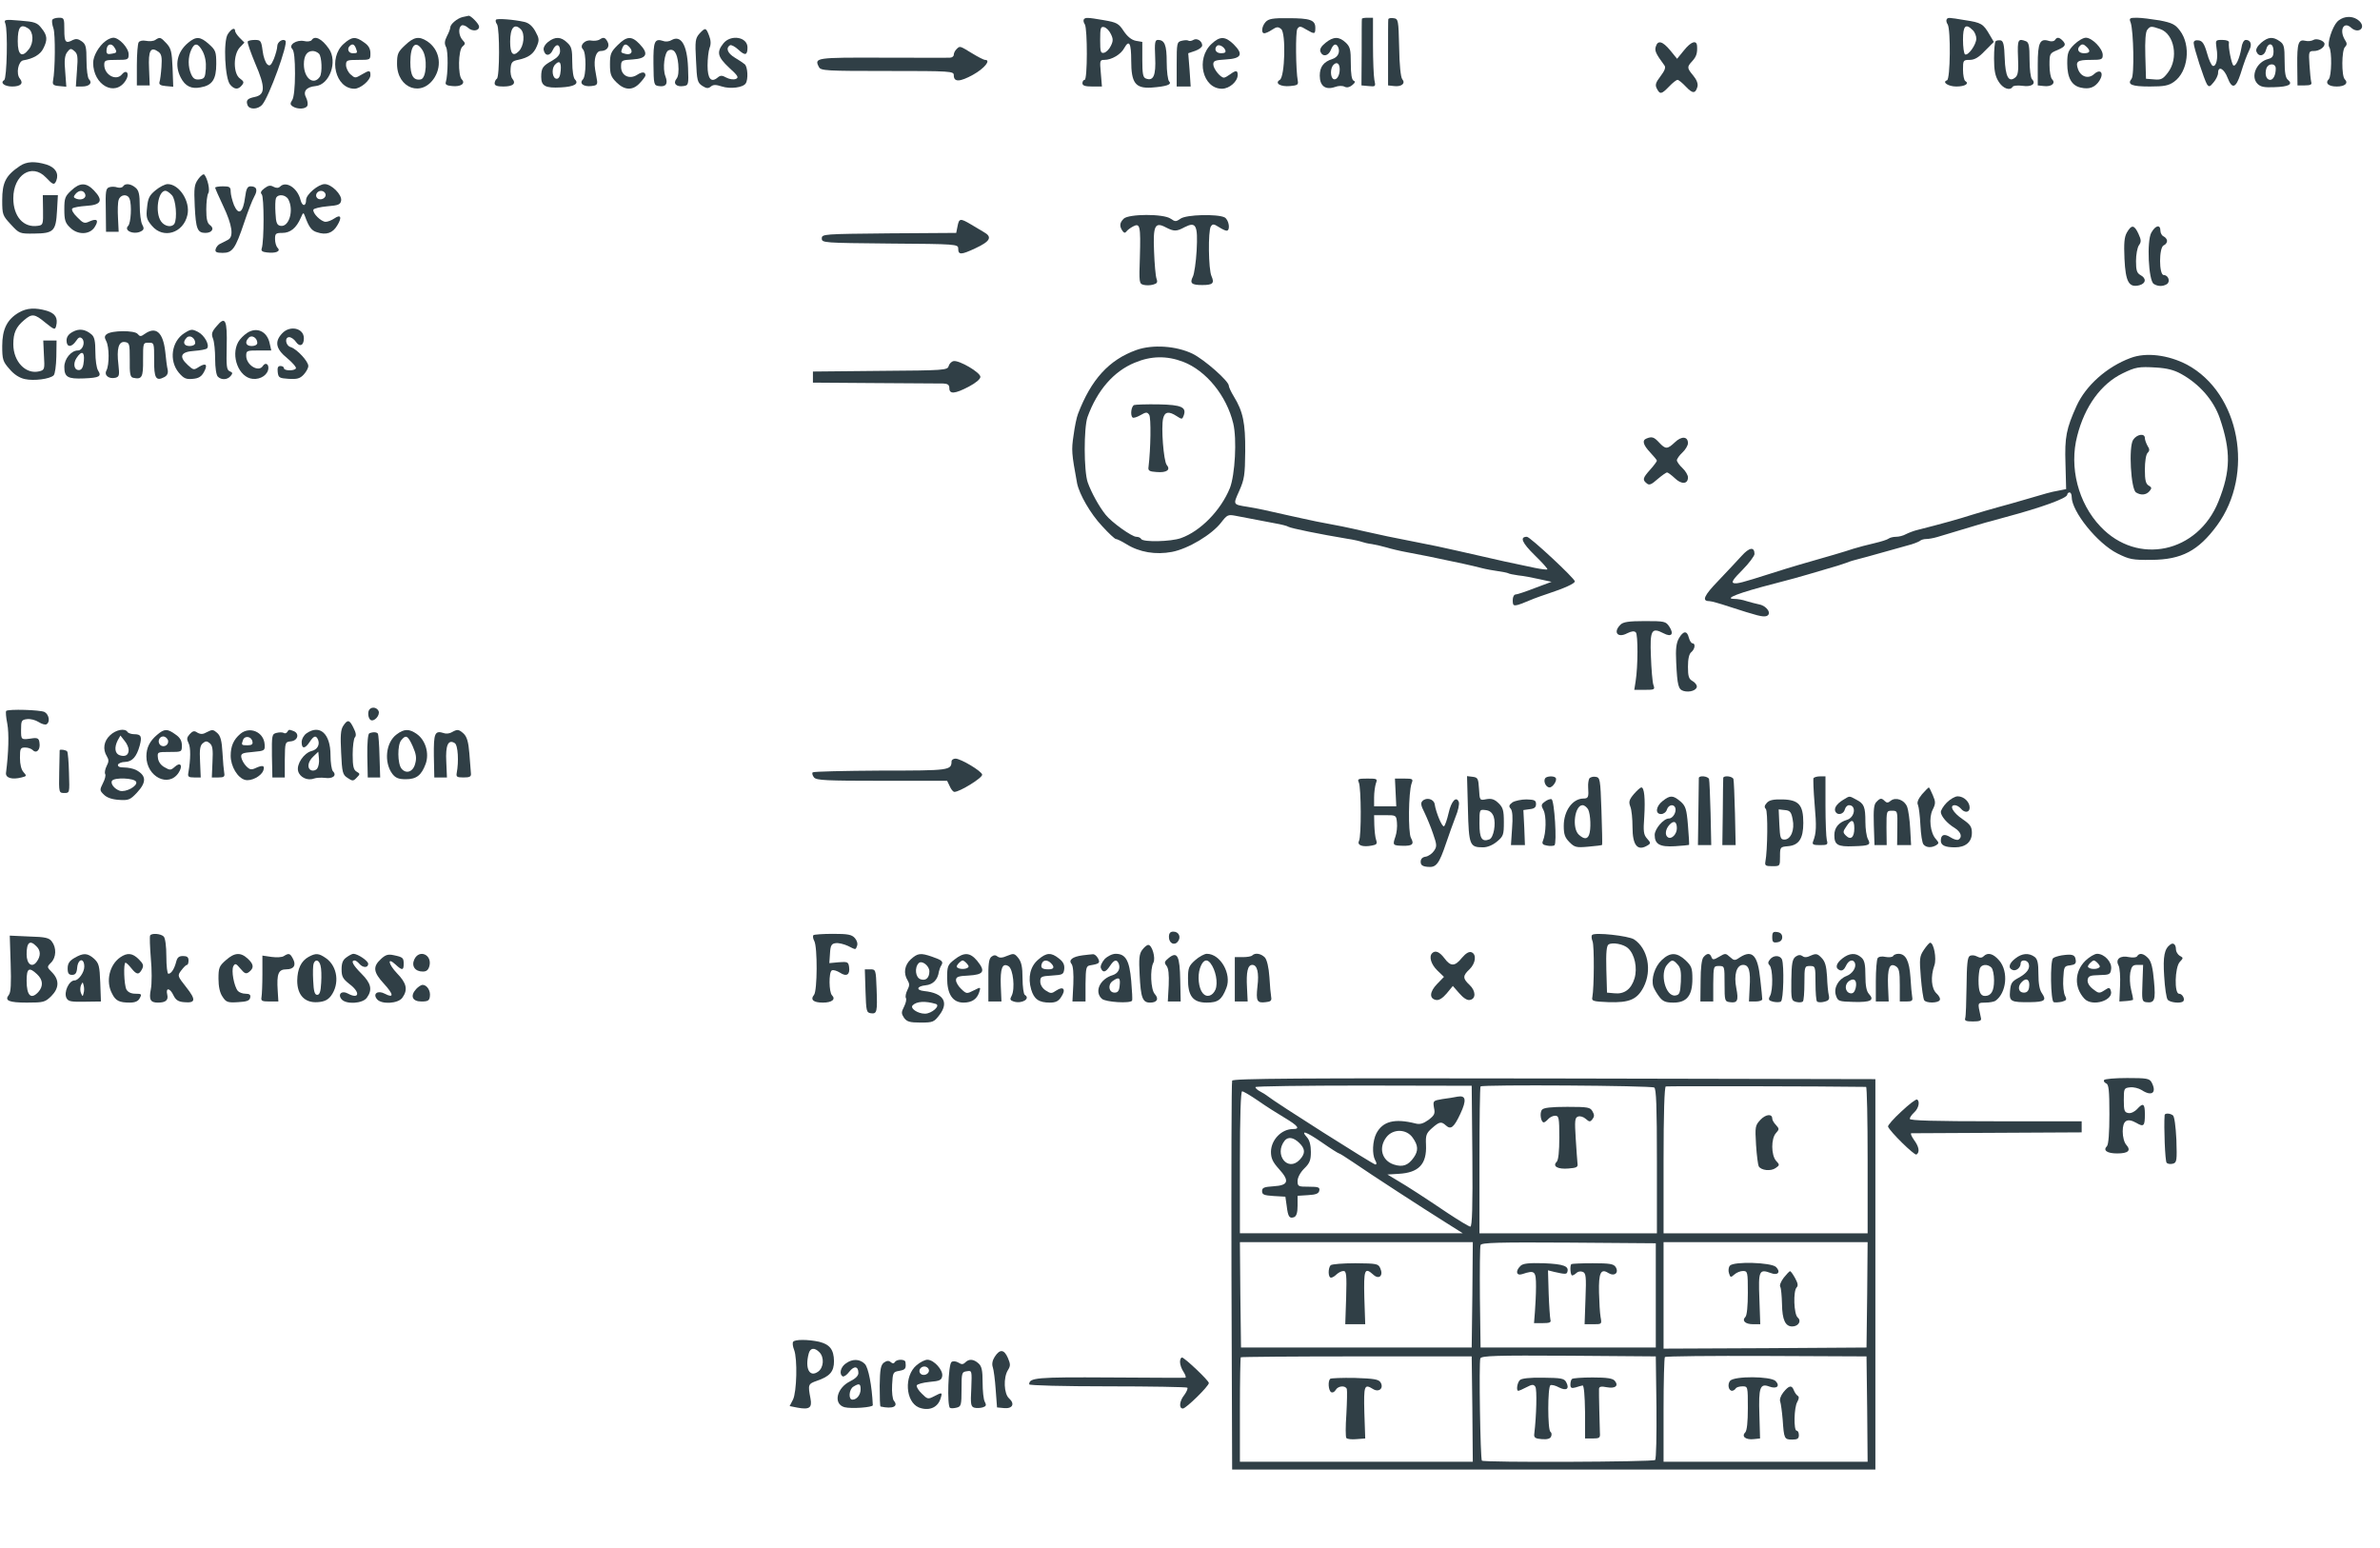 <svg fill="#303f46" style="background-color:#fff;" width="1073" height="698" viewBox="0 0 1073 698" xmlns="http://www.w3.org/2000/svg"><g transform="translate(0 698) scale(.1 -.1)"><path d="m2085 6903c-24-6-55-32-55-47 0-6-7-24-15-39-11-22-12-34-4-49 10-18 9-124-1-158-4-11 4-16 29-18 39-4 61 12 43 30s-16 133 3 148c14 12 14 15 0 30-17 19-20 56-4 65 5 4 19-1 29-10 19-18 50-15 50 5 0 12-37 50-47 49-5-1-17-4-28-6z"/><path d="m10574 6902c-12-2-29-11-37-20-23-25-46-98-36-114 13-19 11-132-2-145-18-18-1-33 36-33s54 15 36 33c-15 15-14 130 1 145 10 10 10 17 0 32-27 44-6 86 28 55 32-29 68-1 38 29-17 16-39 23-64 18z"/><path d="m236 6891c-3-5-1-22 5-39 9-27 8-186-2-237-3-16 2-21 28-23l32-3-5 68c-5 51-2 73 9 88 13 17 17 18 32 5 15-12 17-26 12-87l-5-73h28c33 0 48 16 31 33-6 6-11 44-11 83 0 63-3 75-22 88-15 11-26 12-39 6-33-18-39-11-39 45 0 52-1 55-24 55-14 0-27-4-30-9z"/><path d="m2236 6891c-3-4-1-13 5-21 12-20 12-237-1-245-5-3-10-13-10-21 0-10 12-14 39-14 44 0 59 13 41 35-6 7-10 28-8 46 2 28 8 34 33 39 48 10 71 27 85 61 12 28 11 36-6 67-13 24-29 38-49 43-48 11-125 17-129 10zm112-43c20-20 14-76-9-99-26-26-39-12-39 43 0 63 19 85 48 56z"/><path d="m4886 6892c-2-4-1-14 5-22 12-21 12-250-1-250-5 0-10-7-10-15 0-11 12-15 44-15h44l-5 60c-5 57-5 60 16 60 33 0 75 25 90 54 22 39 31 21 31-58 0-100 19-125 90-121 69 5 95 14 81 28-6 6-11 45-11 87 0 77-9 100-40 100-13 0-15-13-12-78 4-83-8-109-42-96-13 5-16 21-16 85v80l-29 5c-20 4-38 19-55 44-22 34-31 39-89 49-76 13-84 13-91 3zm122-65c11-22 11-32 0-54-7-15-21-29-31-31-15-3-17 5-17 58s2 61 17 58c10-2 24-16 31-31z"/><path d="m5706 6881c-18-20-21-51-6-51 6 0 22 7 35 16 21 14 28 14 41 3 22-18 17-215-6-229-25-15 3-32 46-28 33 3 38 6 35 23-9 47-11 221-2 235 9 13 14 13 40-3 38-22 41-22 41 8 0 35-24 43-122 43-70 1-89-3-102-17z"/><path d="m6140 6895c-1-3-1-71-1-152l-1-148 32-3c32-3 33-3 26 29-3 17-6 87-6 155v124h-25c-14 0-25-2-25-5z"/><path d="m6259 6893c-1-4-1-73-1-153v-145l27-3c34-4 53 12 37 31-7 8-13 66-14 143-3 125-4 129-25 132-13 2-23 0-24-5z"/><path d="m8776 6892c-2-4-1-14 5-22 14-23 12-247-3-252-24-8 5-28 42-28 39 0 60 13 40 25-5 3-10 26-10 51 0 42 1 44 30 44 22 0 41 11 69 41l40 40-20 34c-28 48-37 53-109 64-78 13-78 13-84 3zm118-48c9-8 16-26 16-38 0-27-37-79-51-71-5 4-9 33-9 66 0 63 12 75 44 43z"/><path d="m9606 6878c13-39 17-238 4-253-21-26 0-35 82-35 65 0 85 4 109 21 64 45 78 164 27 231-21 28-35 35-91 46-37 6-83 12-103 12-33 0-36-2-28-22zm133-29c64-22 84-132 35-196-22-29-31-34-62-31l-37 3-3 104c-2 67 1 108 9 117 14 17 17 17 58 3z"/><path d="m24 6874c12-31 7-247-5-255-20-12 1-29 36-29 38 0 52 14 35 35-19 22-8 79 15 83 44 7 77 26 90 53 20 39 19 59-8 92-19 25-31 29-96 34-70 6-74 5-67-13zm103-22c24-15 26-65 3-94-31-40-50-27-50 36 0 65 13 80 47 58z"/><path d="m1027 6826c-21-31-13-202 11-228 19-22 36-23 52-3 11 13 10 18-8 31-31 21-31 108-1 140l21 22-21 21c-12 12-21 26-21 31 0 18-17 11-33-14z"/><path d="m3153 6828c-18-21-20-33-15-121 4-90 6-99 28-114 19-12 27-13 39-3 11 9 22 9 50 0 37-12 95-5 107 14 12 18 9 74-4 86-7 6-28 20-45 30-33 20-42 43-22 56 6 3 23-6 38-20 30-28 41-26 41 10 0 48-76 60-109 18-31-39-26-60 26-109 41-37 45-45 30-51-10-4-29-1-42 6-20 11-27 11-40 0-29-24-45-5-45 54 0 30 4 66 9 80 7 16 6 35-2 55-14 37-17 38-44 9z"/><path d="m476 6795c-31-23-56-68-56-98 0-100 98-155 146-81 20 29 6 55-16 29-26-32-80-3-80 43 0 20 5 22 55 22 52 0 55 1 55 25 0 29-43 75-69 75-9 0-25-7-35-15zm43-34c9-16 7-20-14-23-19-4-25-1-25 12 0 33 24 40 39 11z"/><path d="m700 6800c-8-6-27-7-42-4s-29 0-33-7c-4-6-8-52-8-103v-91h29 29l-3 76c-4 82 7 101 43 75 13-10 16-24 13-67-2-30-6-61-9-69-3-11 5-16 29-18l33-3-3 85c-3 73-7 88-27 110-27 29-30 30-51 16z"/><path d="m848 6787c-50-42-62-101-33-157 20-39 48-52 89-44 53 9 71 36 71 106 0 55-3 62-33 89-39 35-58 36-94 6zm66-39c11-22 16-49 14-78-3-40-6-45-29-48-19-2-28 3-37 23-15 33-15 77 0 110 15 34 31 32 52-7z"/><path d="m1405 6799c-4-5-19-8-34-4-35 7-72-18-53-36 8-9 12-46 12-111 0-61-5-106-12-118-11-17-10-22 2-30 22-14 60-12 66 4 3 8 0 24-6 36-15 28 1 48 43 52 63 6 100 110 60 168-31 45-64 62-78 39zm33-61c13-13 16-86 4-104-28-41-72-7-72 56 0 39 14 60 40 60 9 0 21-5 28-12z"/><path d="m1549 6782c-70-63-37-202 49-202 27 0 72 38 72 61s-4 24-41 2c-27-16-29-16-49 2-11 10-20 29-20 42 0 21 4 23 55 23 54 0 55 0 55 29 0 21-8 36-29 50-38 28-55 26-92-7zm55-18c9-23 8-24-14-24-19 0-27 20-13 33 11 11 20 8 27-9z"/><path d="m1826 6776c-32-30-36-39-36-84 0-112 114-152 170-60 34 57 20 126-34 162-37 24-60 20-100-18zm78-21c24-36 19-128-7-133-33-6-47 17-47 77 0 78 24 102 54 56z"/><path d="m2471 6791c-13-10-22-25-20-36 6-29 28-29 41-1 14 31 33 29 33-4 0-16-11-29-35-43-43-24-50-33-50-74s19-51 89-47c59 3 83 16 63 36-7 7-12 40-12 78 0 57-3 70-23 88-28 27-54 28-86 3zm57-128c-2-26-8-38-18-38-19 0-25 41-10 61 21 24 31 16 28-23z"/><path d="m2702 6801c-7-4-23-6-36-4-28 6-55-22-38-39 16-16 15-121 0-136-18-18 3-34 38-30 23 2 28 7 26 23-2 11-6 35-9 52-7 46 4 83 25 83 28 0 43 20 31 42-11 20-18 22-37 9z"/><path d="m2784 6776c-30-30-34-40-34-86 0-44 4-56 29-81 37-37 74-38 106-3 14 15 25 30 25 34 0 16-14 18-37 3-35-23-73-4-73 36 0 29 2 30 52 33 64 4 74 25 32 69-36 38-58 37-100-5zm56-11c16-19 5-34-20-28-22 6-22 6-14 27 8 20 18 20 34 1z"/><path d="m3027 6799c-9-6-26-8-36-4-40 13-46 0-45-103 1-93 2-97 24-100 32-5 43 10 30 44-14 35-4 110 14 117 24 10 39-11 44-62 3-33 0-56-8-66-17-21-1-38 31-33 23 3 24 6 21 83-4 103-32 149-75 124z"/><path d="m5380 6800c-8-5-18-6-23-3-4 3-18 2-30-1-21-5-22-11-22-106v-100h32 31l-5 75-6 75 32 11c17 6 31 17 31 24 0 20-24 35-40 25z"/><path d="m5462 6782c-72-67-40-202 47-202 34 0 71 33 71 62 0 22-8 22-34 3-11-8-23-15-28-15-16 0-48 40-48 60 0 16 8 19 57 22 70 4 80 23 35 68-38 37-62 38-100 2zm62-28c4-10-2-14-19-14-23 0-33 18-19 33 9 9 32-3 38-19z"/><path d="m5976 6787c-20-16-27-29-23-40 10-25 36-20 47 8s25 32 34 10c8-22-3-43-27-51-39-12-57-35-57-75 0-47 26-66 69-51 16 6 34 6 43 1 10-5 22-3 34 7 14 11 15 17 7 20-9 4-13 30-13 78 0 63-3 75-23 94-30 28-55 28-91-1zm64-120c0-29-15-51-29-43-14 9-14 49 1 64s28 6 28-21z"/><path d="m9265 6800c-4-6-15-8-26-5-42 14-52-6-52-106v-94l28-3c34-4 54 13 37 30-7 7-12 36-12 65 0 51 1 53 35 67 37 16 42 25 23 44-15 15-25 15-33 2z"/><path d="m9351 6779c-27-27-31-38-31-85 0-65 20-100 61-109 39-9 64 1 84 31 22 35 5 56-24 30-25-23-59-13-72 21-13 36-4 43 57 43 49 0 54 2 54 22 0 29-48 78-76 78-12 0-36-14-53-31zm57-11c19-19 14-28-13-28-24 0-34 18-18 33 9 10 17 9 31-5z"/><path d="m10194 6787c-18-16-25-30-21-40 10-25 36-20 43 8 9 36 34 32 34-5 0-23-5-31-24-36-53-13-81-79-48-112 14-14 31-17 76-15 65 2 85 13 61 33-11 9-15 32-15 86 0 64-3 75-22 88-31 22-52 20-84-7zm66-116c0-29-11-51-25-51-17 0-25 23-18 49 7 27 43 28 43 2z"/><path d="m10430 6800c-8-5-25-7-36-4-32 8-38-10-37-111l1-90h33c26 0 33 4 29 15-2 8-6 43-8 78-4 60-3 62 20 62s48 16 48 32c0 14-36 27-50 18z"/><path d="m1117 6793c-3-5 13-49 34-100 46-106 45-140-2-150-34-7-41-15-33-37 8-21 47-20 66 2 30 33 118 275 105 288-11 12-37-5-37-24 0-11-7-36-15-57-13-30-19-35-30-25-8 7-18 34-21 61-6 46-9 49-35 49-15 0-30-3-32-7z"/><path d="m8997 6794c-4-4-7-39-7-78 0-53 5-79 20-103 19-32 52-44 64-24 3 5 23 7 45 4 41-6 62 10 42 30-6 6-11 45-11 88 0 61-3 78-16 83-36 14-39 8-36-72 3-62 0-81-12-91-30-25-45 3-48 87-2 60-6 77-18 80-9 1-19 0-23-4z"/><path d="m9890 6786c0-20 48-167 60-186 9-13 13-12 30 9 11 13 20 32 20 42 0 34 27 20 43-22 20-52 37-47 58 17 18 58 27 81 41 111 12 24 4 43-17 43-9 0-17-15-20-37-8-46-25-84-36-78-8 6-24 83-20 103 1 7-10 12-30 12-31 0-31-1-26-37 8-45-1-85-17-80-6 2-18 28-26 58-12 42-21 55-38 57-14 2-22-2-22-12z"/><path d="m7465 6770c-6-19 0-32 39-85 7-9 1-24-18-49-22-29-25-39-16-56 14-27 21-25 55 10 16 17 33 30 38 30s22-14 38-31c30-32 43-32 52 1 3 13-4 31-19 49-29 35-29 39-5 65 19 21 24 36 22 69-2 28-27 20-59-20l-31-38-31 38c-35 42-56 47-65 17z"/><path d="m4312 6758c-7-7-12-18-12-25s-8-13-17-13c-10-1-147 0-305 0-300 1-308 0-286-42 8-17 33-18 308-18 288 0 300-1 300-19 0-32 27-31 87 2 52 29 82 67 54 67-6 0-33 14-59 30-56 34-54 34-70 18z"/><path d="m90 6232c-64-43-80-74-80-155 0-65 2-69 39-109 38-41 39-42 106-41 87 1 97 11 102 102l4 71h-34-34l1-67c1-64 0-68-23-71-65-10-111 42-111 124 0 106 84 160 147 94 32-34 38-36 47-14 12 32-4 59-44 72-53 16-90 14-120-6z"/><path d="m894 6173c-18-25-20-39-16-123 5-102 12-120 48-120 30 0 42 20 21 35-13 9-17 28-17 71 0 32 4 65 9 73 9 13-3 66-18 84-4 4-16-5-27-20z"/><path d="m321 6121c-28-26-31-35-31-85 0-47 4-61 25-81 34-35 88-34 111 0 21 32 12 42-22 27-23-11-29-9-56 19-18 17-27 34-22 39s34 10 64 12c66 4 77 24 34 69-35 37-64 37-103 0zm63-16c7-18-16-30-40-21-13 5-14 9-4 21 16 19 36 19 44 0z"/><path d="m555 6140c-4-6-15-8-26-5-10 4-27 4-36 1-16-5-18-18-16-103l1-98h29 28l-3 62c-2 34-1 71 3 82 8 25 40 28 49 5 11-28 6-110-6-122-23-23 30-43 61-23 10 6 11 13 2 29-6 11-11 50-11 85 0 49-4 68-18 80-21 19-48 22-57 7z"/><path d="m701 6122c-28-23-34-36-38-78-5-43-2-54 22-82 51-61 142-33 160 49 14 61-37 139-89 139-12 0-37-13-55-28zm74-22c18-19 25-106 11-129-12-18-44-12-60 11-28 40-14 138 20 138 6 0 19-9 29-20z"/><path d="m1192 6131c-16-12-19-20-12-27 11-11 11-211 0-244-4-11 3-16 23-18 40-5 64 5 49 20-7 7-12 25-12 40 0 25 3 28 33 28 36 0 63 22 83 68 11 25 12 26 19 7 17-47 29-65 54-72 41-14 71-4 91 30 23 37 17 53-13 32-12-8-29-15-39-15-20 0-60 39-55 55 2 5 30 12 63 15 50 4 59 8 62 26 4 27-44 74-74 74-29 0-84-47-84-71 0-30-17-31-25-1-13 54-65 88-92 61-7-7-17-8-30-1-14 8-24 6-41-7zm274-22c9-15-11-33-30-26-9 4-13 13-10 22 7 17 30 20 40 4zm-166-28c26-49 3-127-36-119-15 3-20 13-22 57-2 29-1 60 2 67 8 21 44 17 56-5z"/><path d="m970 6134c0-3 16-40 36-82 41-86 49-139 22-153-10-5-26-13-35-18-10-4-19-16-21-25-3-12 4-16 32-16 44 0 57 18 97 137 16 48 36 100 45 116 17 30 12 47-16 47-14 0-20-10-25-49-9-70-29-84-50-36-8 21-15 48-15 61 0 21-5 24-35 24-19 0-35-3-35-6z"/><path d="m5066 5994c-18-18-20-33-6-54 7-10 12-12 18-4 4 6 17 16 30 23 32 17 35 3 31-139-4-113-3-119 16-124 11-3 31-3 44 1 18 5 21 10 15 27-4 11-9 66-11 122-5 117 4 135 53 109 37-19 48-19 85 1 51 26 60 9 54-105-3-53-11-106-17-118-15-30-6-38 42-38s56 8 42 40c-14 30-16 204-3 224 8 12 13 12 35-2 14-9 30-17 36-17 18 0 11 49-9 60-32 16-173 13-199-6-20-14-24-14-44 0-32 23-190 22-212 0z"/><path d="m4317 5960-6-30-303-2c-295-3-303-3-303-23s8-20 308-23c296-2 307-3 307-22 0-30 12-30 78 1 67 31 77 51 37 73-10 6-36 21-57 34-49 29-54 28-61-8z"/><path d="m9589 5932c-12-21-14-48-11-119 5-104 20-131 67-119 30 8 33 31 5 46-16 9-20 21-20 63 0 29 6 61 13 71 11 15 11 24-2 52-19 41-31 42-52 6z"/><path d="m9699 5931c-21-37-13-216 11-231 19-12 41-12 59-1 17 11 7 41-14 41-22 0-22 125 0 134 8 3 15 12 15 20 0 7-7 16-15 20-8 3-15 15-15 26 0 29-22 25-41-9z"/><path d="m85 5571c-53-31-75-75-75-151 0-61 3-70 33-104 20-24 45-40 69-45 40-9 113 0 130 17 6 6 11 43 12 84l1 73h-30-30l3-66c4-64 3-67-21-73-61-15-117 44-117 122 0 51 12 78 49 109 35 30 47 29 96-12 40-32 43-33 48-15 9 36-3 57-42 69-52 15-90 13-126-8z"/><path d="m977 5510c-22-25-25-35-17-56 6-14 10-56 10-93 0-39 5-72 12-79 16-16 43-15 58 3 10 12 9 16-4 21-14 6-16 21-14 110 3 122-6 141-45 94z"/><path d="m328 5484c-19-10-28-23-28-39 0-31 22-33 43-2 11 17 18 19 27 11 16-16 3-54-19-54-30 0-61-38-61-74 0-46 15-55 88-52 71 3 81 9 64 36-7 11-12 48-12 83 0 48-4 68-17 79-28 24-56 28-85 12zm50-131c-2-25-8-39-19-41-24-4-32 27-14 54 23 35 37 29 33-13z"/><path d="m831 5478c-58-37-70-124-25-178 22-26 33-31 63-28 26 2 39 10 50 30 19 34 10 44-22 24-23-15-25-15-51 9-41 38-31 59 29 63 28 2 54 7 58 11 14 14-11 60-41 75-26 13-31 13-61-6zm49-44c0-8-10-14-25-14-27 0-33 18-13 38 14 14 38-2 38-24z"/><path d="m1114 5479c-15-10-33-28-40-41-35-63 3-160 65-166 37-4 71 20 71 50 0 19-15 24-25 8-19-30-75 4-75 46 0 23 3 24 56 24h57l-7 31c-11 55-58 77-102 48zm46-45c0-8-10-14-25-14-27 0-33 18-13 38 14 14 38-2 38-24z"/><path d="m1272 5477c-35-37-29-70 23-112 25-21 42-41 39-46-7-12-54-11-54 1 0 6-7 10-16 10-11 0-14-8-12-27 3-26 7-28 50-31 37-2 50 1 67 19 12 13 21 30 21 39 0 21-51 76-79 85-24 7-29 45-7 45 8 0 22-9 30-21 17-25 36-17 36 16 0 46-63 60-98 22z"/><path d="m482 5474c-11-8-12-15-3-32 14-26 14-107 1-132-12-22 11-40 41-33 17 5 18 12 13 58-9 74 1 107 29 103 21-3 22-8 22-80-1-62 2-78 15-81 40-9 46 2 45 81 0 76 0 77 25 77s25-1 25-77c-1-83 8-98 46-78 13 7 18 18 15 33-3 12-8 49-11 82-10 87-42 115-92 80-18-13-22-13-33 0-14 16-115 16-138-1z"/><path d="m5123 5402c-123-44-204-133-263-288-6-15-15-58-20-97-10-66-9-80 16-216 10-49 60-137 113-193 29-32 57-58 62-58s26-10 47-23c59-37 133-49 206-35s180 78 222 133c26 34 31 36 63 30 36-7 80-15 178-34 29-5 57-12 62-16 13-7 140-33 266-54 28-4 57-11 65-14s29-8 46-10c18-3 47-10 65-15 19-6 61-16 94-22 55-10 115-22 250-51 28-6 66-15 85-20s52-11 74-14c21-3 41-7 45-9 4-3 25-7 46-10 22-2 65-10 95-17l55-12-75-28c-41-16-80-29-87-29s-13-11-13-25c0-33 2-33 95 6 11 4 40 15 65 23 70 23 120 45 120 55 0 13-202 201-216 201-34 0-22-27 35-83 34-33 60-62 57-64-2-2-28 1-57 7-125 26-125 26-344 76-70 16-117 26-210 44-83 16-136 27-215 45-74 17-117 26-215 44-27 6-81 17-120 26-105 24-146 33-190 40-68 11-66 9-38 72 23 52 26 71 27 178 1 128-10 180-51 247-13 21-23 43-23 49 0 21-109 117-163 144-74 36-181 43-254 17zm211-53c104-40 196-153 226-278 17-71 8-231-15-291-41-101-133-195-221-226-45-16-170-19-179-4-3 6-13 10-22 10-20 0-111 65-138 99-30 37-65 101-81 146-18 51-18 247-1 295 44 121 118 206 213 245 74 31 144 32 218 4z"/><path d="m5113 5154c-13-6-18-46-7-56 3-4 19 1 35 10 26 15 31 15 40 2s7-153-3-235c-3-17 4-21 36-23 46-4 65 10 46 32-14 18-26 171-16 210 7 30 26 33 61 10 23-15 25-15 31 1 15 39-8 50-112 52-54 1-105-1-111-3z"/><path d="m9605 5366c-107-40-201-124-243-216-46-102-54-140-50-260l3-115-35-7c-35-6-54-12-160-43-30-9-80-23-110-31s-84-24-120-35c-56-18-134-40-245-68-17-4-40-13-52-19-12-7-32-12-45-12s-28-4-33-8c-6-5-35-14-65-21s-73-18-95-25c-38-13-107-33-240-71-33-10-91-27-130-40-135-43-152-47-168-44-13 3-3 18 38 59 30 30 54 63 55 72 0 34-23 31-58-8-19-21-66-71-104-111-66-68-77-93-42-93 9 0 48-11 87-24 130-42 155-49 172-43 24 10 1 45-33 52-15 3-41 10-58 15-17 6-41 10-54 10-53 0 20 28 180 69 62 16 124 33 150 41 14 4 52 15 85 25 33 9 74 22 90 28 17 7 35 12 40 13 9 2 79 21 160 44 17 5 50 14 75 21 25 6 49 16 55 20 5 5 18 9 29 9s33 4 50 9c177 53 215 65 244 72 17 5 47 13 65 18 161 43 277 85 277 101 0 5 5 10 10 10 6 0 10-9 10-20 0-66 116-210 206-255 54-27 68-30 154-29 136 1 211 41 295 155 171 233 103 597-135 725-84 44-185 57-255 30zm229-72c83-46 146-119 174-200 50-147 49-237-6-374-93-233-365-291-532-114-101 106-142 268-105 409 34 134 108 235 205 282 58 28 72 31 152 26 48-3 80-11 112-29z"/><path d="m9617 4997c-21-32-10-223 13-237 22-14 46-12 61 6 11 13 10 17-4 25-13 8-17 24-17 72 0 36 5 68 12 75 10 10 10 17 0 32-6 11-12 27-12 35 0 23-36 18-53-8z"/><path d="m4299 5352c-10-2-19-12-22-22-5-19-18-20-309-22l-303-3v-25-25l280-2c154-1 292-2 308-2 20-1 27-6 27-21 0-28 25-26 88 7 32 17 52 34 52 44 0 20-96 76-121 71z"/><path d="m7423 5003c-21-8-15-29 17-63 17-18 30-34 30-37s-13-21-30-40c-34-38-36-46-16-62 11-10 21-6 49 19 19 16 38 30 43 30 4 0 20-12 35-26 30-29 59-27 59 4 0 10-11 29-25 42s-25 29-25 35 11 22 25 35 25 32 25 42c0 31-29 33-59 4-34-32-42-32-71-1-23 25-33 28-57 18z"/><path d="m7306 4164c-35-34-13-62 30-39 20 10 32 11 39 4 10-10 10-152-1-221l-6-38h47c45 0 47 1 39 23-4 12-9 70-11 128-5 119 3 132 57 104 36-19 48-4 26 30-16 24-22 25-111 25-72 0-97-4-109-16z"/><path d="m7569 4102c-12-22-15-48-12-108 5-106 10-122 33-129 27-8 60 3 60 20 0 8-9 19-20 25-16 9-20 21-20 64 0 35 5 58 15 66 17 14 20 40 5 40-5 0-12 11-16 25-8 33-25 32-45-3z"/><path d="m1667 3783c-11-10-8-41 4-49 16-9 43 21 36 40-7 16-28 21-40 9z"/><path d="m28 3775c-3-3-1-29 5-58 8-44 6-129-6-222-2-22 27-31 70-20 24 6 24 7 9 24-10 11-16 35-16 64 0 42 2 47 23 47 13 0 28-5 35-12 17-17 35 3 30 33-2 19-8 23-28 21-56-8-55-9-55 38 0 41 2 45 27 48 15 2 38-4 52-13s30-14 36-10c17 10 11 44-9 55-20 10-163 14-173 5z"/><path d="m1547 3707c-11-17-13-44-9-120 4-90 7-100 29-114 22-15 26-15 41 1 16 16 16 18 0 27-14 8-18 24-18 77 0 38 5 73 10 78 7 7 5 21-6 42-18 38-27 40-47 9z"/><path d="m496 3665c-28-26-34-63-14-95 9-15 9-24-1-43-7-14-10-30-7-36 4-6-1-25-10-42-15-30-15-33 5-52 13-13 36-21 67-23 43-3 51 0 81 32 45 48 43 78-4 103-12 6-36 11-53 11-21 0-30 4-28 13 3 6 17 12 32 12 32 1 52 23 66 74 11 41 6 51-25 51-13 0-27 5-30 10-11 18-52 11-79-15zm84-66c0-23-15-32-40-24-22 7-26 35-9 68l12 21 18-23c11-13 19-31 19-42zm34-144c7-19-47-48-74-40-24 8-43 32-35 45 10 16 102 13 109-5z"/><path d="m708 3667c-33-28-48-58-48-97 0-92 100-142 145-74 21 32 9 51-17 27-18-16-22-16-46-2-17 9-28 25-30 42-3 27-2 27 52 27 55 0 56 0 56 29 0 21-8 36-29 50-37 27-50 26-83-2zm49-23c7-20-17-37-34-23-15 13-6 39 13 39 8 0 17-7 21-16z"/><path d="m855 3670c-13-15-14-22-5-40 10-19 10-72-1-135-3-16 1-20 26-20h30l-3 71c-3 55 0 73 12 83 13 11 19 11 32 0 12-10 15-28 12-83l-3-71h30c25 0 29 4 26 20-2 11-6 52-8 92-3 54-9 76-24 89-17 15-22 16-45 4-19-11-29-11-44-3-14 10-21 8-35-7z"/><path d="m1084 3672c-31-26-44-56-44-99 0-48 31-100 65-109 27-7 72 16 82 42 8 22-1 26-31 13-23-11-29-10-46 7-10 10-20 28-22 39-3 18 4 21 52 25 54 5 55 6 53 35-4 55-67 82-109 47zm54-35c3-12-3-17-22-17-28 0-29 1-20 25 8 20 38 15 42-8z"/><path d="m1295 3680c-4-6-11-8-16-4-6 3-20 3-32 0-21-5-22-10-21-103l2-98h28 28v80c1 80 1 80 29 83 30 4 38 35 11 46-21 8-22 8-29-4z"/><path d="m1382 3674c-12-8-22-26-22-40 0-31 15-31 36 1 19 29 29 31 38 10 9-23-4-45-30-51-34-9-68-59-60-90 7-28 42-45 71-34 11 4 34 5 51 3 34-5 54 11 35 30-6 6-11 39-11 73 0 96-48 140-108 98zm48-159c-6-8-18-11-26-8-21 8-17 39 9 63l22 21 3-31c2-17-2-37-8-45z"/><path d="m1788 3669c-49-36-58-126-19-178 14-18 28-24 60-24 49 0 71 18 90 69 17 47 0 107-40 135-34 24-57 24-91-2zm73-54c15-34 18-52 11-77-9-38-41-49-62-23-18 22-19 107-1 128 21 26 30 21 52-28z"/><path d="m2037 3679c-9-6-26-8-36-4-41 13-46 0-45-103l2-97h29 28l-3 71c-4 75 9 102 38 84 15-9 19-84 9-135-3-17 1-20 31-20 29 0 35 4 33 20-1 10-4 51-7 89-4 51-11 74-25 88-23 21-29 21-54 7z"/><path d="m1665 3674c-6-2-10-43-9-102l2-97h28 28l-3 95c-1 52-5 98-7 102-5 8-22 9-39 2z"/><path d="m269 3598c0-2-1-46-2-98-2-95-1-95 23-95s24 0 21 90c-1 49-5 93-8 97-4 7-32 11-34 6z"/><path d="m4290 3548c-1-41-7-42-318-42-165-1-304-4-308-8s-1-14 6-23c11-13 55-15 306-15h294l12-25c6-14 15-25 21-25 24 0 128 64 125 78-3 16-95 71-120 72-10 0-18-6-18-12z"/><path d="m6618 3333c4-164 8-173 68-173 20 0 44 10 63 26 29 24 31 31 31 88 0 53-4 66-25 86-18 17-31 21-54 17-30-6-30-6-33 46-3 47-5 52-29 55l-25 3 4-148zm116-34c11-33 0-95-19-103-34-13-45 4-45 71 0 64 0 64 27 61 19-2 30-11 37-29z"/><path d="m6966 3471c-9-14 4-41 20-41 15 0 37 34 27 44-9 9-41 7-47-3z"/><path d="m7165 3470c-3-6-6-23-5-38 3-46 1-52-22-52-49-1-88-56-88-123 0-38 5-53 26-74 23-23 31-25 85-20 33 3 61 6 62 8s0 72-3 154c-5 144-6 150-27 153-11 2-24-2-28-8zm-5-139c11-22 14-90 4-115-8-20-23-20-46 1-32 29-19 133 17 133 8 0 19-9 25-19z"/><path d="m7659 3473c0-5-1-74-2-155l-2-148h30 30l-3 142c-2 79-5 149-7 156-5 13-44 17-46 5z"/><path d="m7769 3473c0-5-2-74-2-155l-2-148h30 30l-3 142c-2 79-5 149-7 156-5 13-44 17-46 5z"/><path d="m8176 3472c-2-4 0-57 5-117 9-103 8-130-7-169-5-13 1-16 31-16 34 0 37 2 31 23-3 12-6 82-6 155v132h-24c-14 0-27-4-30-8z"/><path d="m6126 3453c11-23 12-243 1-264-10-20 17-29 58-21 22 4 25 8 19 26-4 11-7 41-8 66l-1 45h50c49 0 50 0 53-33 2-19-1-47-7-64-13-38-12-40 33-41 44-1 53 7 37 36-13 25-11 204 3 245 8 20 6 22-33 22h-42l3-62 3-63h-50-50v40c0 22 4 50 8 63 8 21 6 22-38 22-42 0-46-2-39-17z"/><path d="m7366 3400c-21-25-24-35-16-56 6-14 10-56 10-93 0-83 23-111 70-81 12 7 12 12-4 29-16 18-18 32-13 99 5 82 0 132-13 132-5 0-20-14-34-30z"/><path d="m8665 3399c-17-21-24-37-18-48 4-9 9-50 11-91s8-81 14-87c12-15 37-16 58-3 12 8 12 11-2 27-26 28-33 96-15 132 14 28 14 36 1 66-8 19-16 35-18 35s-16-14-31-31z"/><path d="m7496 3369c-31-24-35-59-7-59 11 0 23 9 26 20 7 22 31 27 38 8 6-19-11-48-29-48-24 0-64-47-64-74 0-42 23-55 91-51 33 2 62 5 64 6 1 2-1 42-5 88-6 75-11 88-34 108-33 28-46 29-80 2zm64-123c0-27-24-51-40-41-15 9-12 36 6 56 20 22 34 16 34-15z"/><path d="m8308 3373c-29-18-42-39-32-54 10-16 36-9 41 11 3 11 11 20 19 20 34 0 27-55-9-66-37-11-57-35-57-69 0-44 15-53 87-50 72 2 79 6 64 33-6 12-11 45-11 76 0 69-6 83-41 101-34 18-28 18-61-2zm52-127c0-41-16-55-38-33-14 14-14 18 2 41 23 36 36 32 36-8z"/><path d="m8777 3362c-15-15-27-35-27-43 1-19 28-51 63-72 28-18 35-41 17-52-6-4-22 1-36 10-28 18-44 13-44-15 0-21 19-30 64-30 47 0 76 24 76 65 0 28-7 38-42 62-43 29-62 63-35 63 8 0 20-7 27-15 17-21 40-19 40 4 0 26-26 51-54 51-12 0-34-13-49-28z"/><path d="m6413 3369c-9-9-7-21 9-52 11-23 29-66 39-96 17-49 18-57 4-77-8-12-25-24-37-26-15-2-23-10-23-23 0-15 8-21 32-23 38-4 51 13 83 108 12 36 31 88 42 117 12 28 18 58 15 67-11 29-34 5-46-49-7-30-16-57-21-60-8-5-36 61-42 100-4 23-37 32-55 14z"/><path d="m6819 3363c-16-12-18-18-8-29 8-10 10-39 6-89l-5-75h31 32l-3 79-4 79 28 4c21 2 29 8 29 23 0 17-7 20-43 21-23 0-51-6-63-13z"/><path d="m6965 3366c-17-12-18-17-6-39 13-25 12-103-3-138-5-12-1-18 18-21 13-3 29-2 34 1 12 8 0 203-13 208-6 2-20-3-30-11z"/><path d="m7966 3361c-11-12-13-20-5-28 10-10 8-187-2-238-3-17 1-20 31-20 35 0 35 0 35 44 0 42 1 43 35 46 50 4 70 34 70 105 0 81-20 104-93 106-42 1-60-3-71-15zm116-75c10-47-8-91-37-91-18 0-20 8-23 68l-3 68 28-3c23-2 29-9 35-42z"/><path d="m8460 3365c-12-11-14-35-12-105l3-90h28 27l-1 78c0 76 0 77 25 77s25-1 24-77l-1-78h31 32l-4 73c-2 39-8 84-14 100-12 31-51 45-74 27-11-10-18-10-26-2-15 15-21 15-38-3z"/><path d="m5270 2756c0-28 24-41 40-21s5 45-20 45c-14 0-20-7-20-24z"/><path d="m7990 2755c0-22 4-26 23-23 14 2 22 10 22 23s-8 21-22 23c-19 3-23-1-23-23z"/><path d="m677 2763c-3-5-1-51 3-103 5-52 5-115 0-140-9-47-2-60 32-60 35 0 48 11 42 36-8 33 12 31 28-3 10-21 22-29 47-31 53-5 56 10 11 67-40 51-41 52-23 76 10 13 21 25 26 25 4 0 7 9 7 20 0 15-7 20-25 20-19 0-26-7-31-27-8-31-22-53-35-53-5 0-9 35-9 78 0 47-5 83-12 90-13 13-54 16-61 5z"/><path d="m3667 2764c-3-4-2-15 4-26 15-27 14-225-1-243-18-22-3-35 40-35 41 0 59 15 41 33-14 14-15 104-1 112 6 4 22-1 37-10 30-20 46-9 41 26-3 22-7 24-46 21l-43-4 3 44c2 36 7 44 26 46 12 2 36-4 54-12 38-19 35-19 42 0 4 10-1 25-10 35-14 16-32 19-99 19-45 0-85-3-88-6z"/><path d="m7178 2765c-4-4-3-17 2-29 8-21 7-207-1-251-4-18 2-20 73-23 94-3 129 12 158 68 39 76 19 174-43 215-25 16-177 33-189 20zm162-60c30-27 43-89 29-136-15-49-46-72-91-67l-33 3-3 104c-2 77 1 107 10 113 17 11 68 2 88-17z"/><path d="m48 2636c3-89 1-130-8-141-21-26 0-35 81-35 76 0 82 2 110 29 36 36 37 73 4 107-24 24-24 25-5 44 24 24 25 67 4 95-12 17-29 21-102 23l-88 4 4-126zm116 78c20-19 20-44 2-69-21-30-46-12-46 33 0 54 15 66 44 36zm3-126c27-25 29-54 6-80-33-36-53-17-53 51 0 56 11 63 47 29z"/><path d="m8673 2697c-19-29-20-39-13-124 4-50 11-96 15-102 8-14 62-14 70 0 4 6-2 19-14 30-24 22-28 76-10 127 11 31-3 102-19 102-4 0-17-15-29-33z"/><path d="m9785 2722c-27-19-34-53-28-143 3-52 10-100 16-106 10-13 59-18 70-7 9 10-4 34-19 34-22 0-19 118 3 143 17 18 17 19 0 28-9 6-17 19-17 29 0 22-12 32-25 22z"/><path d="m5149 2697c-13-18-15-40-11-112 5-103 13-125 47-125 32 0 41 17 21 39-18 20-22 111-6 141 11 21-6 80-23 80-7 0-19-11-28-23z"/><path d="m6457 2683c-16-15-5-51 23-78l30-29-31-32c-34-35-36-66-5-72 13-3 30 8 48 29l28 34 29-33c18-21 36-33 48-30 28 5 27 41-2 68-31 29-31 41 0 70 28 27 33 68 9 77-11 4-25-4-43-25-32-40-51-40-79-2-22 29-41 37-55 23z"/><path d="m335 2661c-22-13-30-25-30-47s5-29 20-29 21 8 23 33c4 41 32 45 32 4 0-26-26-62-44-62-25 0-50-54-36-80 8-15 21-17 82-16l73 1-3 85c-3 76-6 87-28 108-30 26-48 27-89 3zm42-158c-4-17-4-17-12 0-4 9-4 25 0 35 8 16 8 16 12 0 3-10 3-26 0-35z"/><path d="m542 2664c-49-34-66-109-37-163 16-33 33-41 80-41 24 0 38 6 45 20 10 18 8 20-19 20-20 0-34 7-41 19-11 21-14 121-4 121 3 0 15-11 26-25 24-30 34-31 48-5 9 17 6 25-14 45-29 29-52 31-84 9z"/><path d="m1018 2651c-30-26-33-35-33-83 0-35 6-64 18-81 16-25 23-28 70-25 40 2 53 7 55 21 3 12-3 17-21 17-14 0-29 6-35 13-17 21-30 92-20 111 8 14 12 13 32-11s26-25 40-14c22 18 20 34-7 59-32 30-60 28-99-7z"/><path d="m1280 2670c-8-6-33-7-56-4l-41 6v-84c0-45-2-92-4-103-3-17 1-20 36-20h40l-3 49c-5 76 3 96 39 96 34 0 46 19 29 49-12 23-18 25-40 11z"/><path d="m1391 2666c-34-19-50-54-51-107 0-65 34-101 92-97 30 2 46 10 60 28 40 54 30 133-22 170-33 23-46 24-79 6zm54-39c4-13 5-48 3-78-2-40-7-54-18-54s-16 15-18 64c-2 35-1 70 2 77 8 22 25 16 31-9z"/><path d="m1562 2664c-16-11-22-25-22-54 0-33 6-43 35-66 51-38 45-71-7-43-27 15-47-3-28-26 20-24 95-20 114 7 26 36 19 65-24 108-39 39-50 60-31 60 5 0 14-7 21-15 16-19 40-19 40 0 0 13-47 45-67 45-5 0-19-7-31-16z"/><path d="m1717 2656c-37-34-34-59 14-111 44-48 46-67 4-45-32 17-56 0-35-25 20-24 95-20 114 7 26 36 19 66-24 110-40 42-46 76-6 39 29-27 36-26 36 3 0 28-3 31-46 40-24 5-36 2-57-18z"/><path d="m1868 2655c-14-30 3-55 38-55 17 0 25 7 30 25 13 51-46 77-68 30z"/><path d="m4106 2655c-28-26-34-63-14-95 9-15 9-24-1-43-7-14-10-30-7-36 4-6 0-23-8-39-13-26-13-31 0-51 13-17 25-21 74-21 56 0 61 2 86 35 43 57 17 98-69 107-39 4-34 22 6 26 33 3 55 25 60 62 2 8 6 21 11 28 10 17 4 23-42 39-52 18-65 16-96-12zm84-54c0-29-16-44-39-36-24 7-29 53-9 73 14 14 48-12 48-37zm29-147c23-7-18-44-49-44-33 0-69 25-55 38 18 18 57 20 104 6z"/><path d="m4303 2654c-30-23-33-30-33-83 0-73 25-111 74-111 38 0 61 16 71 48 7 23 7 23-25 7-31-16-33-16-56 6-13 12-24 30-24 40 0 15 10 19 57 21 69 4 77 19 38 67-32 38-59 39-102 5zm57-19c10-12 9-16-4-21-9-3-23-3-32 0-13 5-14 9-4 21 7 8 16 15 20 15s13-7 20-15z"/><path d="m4470 2667c-12-9-15-34-14-107v-95h30 29l-3 70c-3 80 7 106 35 89 21-13 30-102 14-133-9-16-7-21 9-26 37-12 78 13 50 30-5 3-10 37-10 74 0 52-5 74-19 92-17 21-21 22-50 10-22-10-35-10-44-3-8 7-17 7-27-1z"/><path d="m4681 2654c-36-30-48-80-32-135 13-44 35-59 84-59 26 0 39 6 51 25 23 34 11 51-21 30-22-15-26-15-49 0-14 9-24 25-24 40 0 22 4 24 53 27 48 3 52 5 55 29 2 19-4 33-24 48-35 28-56 27-93-5zm57-16c18-18 14-28-11-28-29 0-37 7-30 26 6 17 25 18 41 2z"/><path d="m4880 2673c-45-6-64-21-49-39 7-8 10-44 8-91l-4-78h29 30v80c1 72 3 80 21 83 42 7 46 11 35 32-6 11-16 19-23 18-7 0-28-3-47-5z"/><path d="m4980 2656c-13-15-20-32-17-40 9-23 22-20 41 9s31 32 40 10c8-22-3-43-27-51-58-17-85-75-49-107 17-15 128-22 136-8 2 3 0 43-4 89-8 92-25 122-70 122-15 0-36-10-50-24zm68-118c-2-25-8-33-23-33-26 0-32 35-9 52 28 20 36 16 32-19z"/><path d="m5270 2662c-21-17-22-22-11-36 9-11 12-38 10-88l-4-73h29 29l-2 95c-2 111-13 132-51 102z"/><path d="m5388 2651c-28-25-32-35-32-82-1-79 22-109 84-109 51 0 68 12 89 66 25 63-27 154-88 154-11 0-35-13-53-29zm69-13c24-31 35-88 23-119-13-30-40-38-58-16s-24 76-12 112 30 45 47 23z"/><path d="m5646 2673c-4-5-24-8-43-8h-36v-100-100h29 29l-3 62c-4 71 3 103 24 103 22 0 31-35 23-98-7-65-2-75 37-70 23 2 28 7 25 23-2 11-6 52-8 90-3 44-11 77-20 88-17 18-44 23-57 10z"/><path d="m7492 2652c-32-30-49-85-38-120 4-11 16-32 27-46 16-21 29-26 64-26 60 0 85 32 85 107 0 49-4 58-31 84-39 36-69 37-107 1zm72-21c13-14 16-33 14-77-3-52-6-59-25-62-44-6-72 101-36 140 20 23 26 23 47-1z"/><path d="m7680 2665c-8-9-13-49-13-107l-1-93h29 29v80c1 79 1 80 26 80s25-1 25-80c0-77 1-80 24-83 34-5 40 7 29 63-12 60 1 105 31 105 26 0 34-27 29-103l-3-62h30c17 0 30 5 30 10 0 6-4 46-9 90-11 109-36 135-92 99-23-16-26-15-45 2s-21 17-48 1c-25-15-30-15-35-2-7 19-20 19-36 0z"/><path d="m8095 2667c-14-11-18-30-19-106-1-88 0-92 22-98 13-3 26-2 30 2 4 3 7 41 7 83 0 75 1 77 25 77s25-2 25-77c0-42 3-80 7-83 4-4 19-5 33-1 20 5 24 11 20 29-3 12-7 50-8 85-3 48-9 68-25 84-18 19-25 20-48 10-18-9-30-9-38-2-9 6-18 6-31-3z"/><path d="m8306 2659c-29-23-34-44-11-53 10-4 20 3 27 19 12 27 33 33 41 13 7-20-12-48-38-58-37-14-59-54-48-87 9-27 12-28 81-30 77-2 94 8 68 36-11 12-16 37-16 83 0 50-4 69-18 81-25 23-54 21-86-4zm60-134c-5-18-12-25-24-23-24 5-28 39-6 55 24 17 38 2 30-32z"/><path d="m8535 2670c-3-5-19-7-34-4-17 4-32 1-36-6s-8-53-8-104v-91h29 29l-3 70c-3 80 7 106 35 89 15-9 18-25 18-85v-74h30c25 0 29 4 26 20-2 11-6 52-8 90-5 73-21 105-54 105-10 0-21-4-24-10z"/><path d="m8880 2670c-10-6-13-40-14-137-1-70-3-135-6-143-4-12 4-15 35-15s39 4 36 15c-2 8-6 27-9 43-4 25-2 27 29 27 19 0 39 4 45 8 50 35 60 131 18 181-27 32-52 39-71 20-8-8-17-8-30-1-11 6-25 7-33 2zm98-52c7-7 12-33 12-58 0-48-13-70-41-70-21 0-29 20-29 70 0 21 3 45 6 54 7 19 35 21 52 4z"/><path d="m9086 2659c-29-22-34-44-12-52 16-6 36 11 36 30 0 18 29 17 36-1 8-22-8-44-47-65-29-16-34-24-37-59-4-47 3-51 91-50 65 1 75 8 53 40-11 15-16 45-16 87 0 49-4 67-17 77-26 19-57 17-87-7zm62-130c-2-16-10-24-23-24-26 0-31 28-9 49 21 21 37 8 32-25z"/><path d="m9295 2673c-16-3-34-8-39-13-14-13-11-193 3-198 7-2 23-1 37 2 21 6 23 9 14 27-6 11-10 45-8 77 3 54 4 57 31 60 22 3 28 8 25 25-3 23-15 27-63 20z"/><path d="m9402 2649c-49-48-52-120-5-171 35-39 136-8 119 37-5 14-8 14-29 0-22-14-26-14-51 6-17 13-26 29-24 42 3 17 11 20 53 21 46 1 50 3 53 28 4 31-31 68-63 68-12 0-35-14-53-31zm58-14c10-12 9-16-4-21-9-3-23-3-32 0-13 5-14 9-4 21 7 8 16 15 20 15s13-7 20-15z"/><path d="m9635 2669c-4-6-19-7-36-4-40 9-63-9-48-37 6-11 9-52 7-92l-3-71 29 2c16 1 30 4 32 5 2 2-2 23-8 46s-7 57-4 77c6 29 11 35 32 35h26l-3-82c-3-76-2-83 16-86 39-5 44 8 36 95-5 58-12 87-25 102-21 23-41 27-51 10z"/><path d="m7980 2655c-10-12-10-19-2-27 15-15 16-112 2-138-9-16-6-21 14-26 14-3 30-3 35 1 12 7 15 162 5 189-8 20-38 21-54 1z"/><path d="m3902 2513c3-91 4-98 24-101 28-4 30 6 26 111-3 85-4 87-28 87h-25l3-97z"/><path d="m1876 2521c-28-31-17-56 24-56 29 0 36 4 38 23 4 25-13 52-33 52-6 0-20-9-29-19z"/><path d="m5555 2108c-3-7-4-404-3-883l3-870h1450 1450v880 880l-1448 3c-1153 2-1449 0-1452-10zm1083-340c2-225-1-318-9-318-6 0-52 28-102 61-107 72-176 117-232 150l-40 24 50 3c91 5 128 43 124 131-2 43 1 52 27 75 34 30 42 31 63 12 22-20 36-9 65 53s25 84-13 77c-14-3-45-8-69-11-41-7-42-8-37-39 6-27 2-34-25-55-24-17-39-21-58-16-95 24-148 10-177-45-17-34-20-93-5-121 7-11 7-19 1-19-10 0-453 281-487 309-5 4-20 14-32 20s-22 15-22 20c0 4 219 7 488 7l487-1 3-317zm820 309c9-6 12-84 12-333v-324h-400-400v328c0 181 2 331 5 334 9 9 769 4 783-5zm955 3c4 0 7-148 7-330v-330h-460-460v329c0 211 4 331 10 333 7 2 710 1 903-2zm-2740-63c34-24 88-58 120-77 60-36 70-50 36-50-51 0-98-48-99-102 0-30 8-47 36-78 49-54 43-74-24-78-43-3-52-6-52-22s9-19 53-22l52-3 6-42c6-49 12-58 34-50 10 5 15 20 15 51v45l47 3c36 2 49 7 51 21 3 14-4 17-47 17-48 0-51 1-51 26 0 15 12 38 30 56 25 24 30 38 30 75 0 29-6 53-17 65-32 36-5 27 66-22 40-28 75-50 78-50s30-17 61-38c83-57 317-209 413-269l84-53h-502-503v320c0 208 4 320 10 320s38-19 73-43zm696-166c25-35 26-59 5-89-25-36-50-45-90-32-55 18-70 77-33 124 30 38 90 37 118-3zm-512-23c28-27 29-48 3-76-54-58-118 23-68 86 15 18 39 15 65-10zm781-685-3-238h-520-520l-3 238-2 237h525 525l-2-237zm827-3v-235h-395-395l-3 225c-1 123 0 230 3 237 3 11 85 13 397 11l393-3v-235zm953 3-3-238-457-3-458-2v240 240h460 460l-2-237zm-1780-516 2-237h-525-525v233c0 129 2 236 4 238s238 4 523 4h518l3-238zm830 9c1-126-1-233-6-238-9-9-771-12-781-3-7 8-14 442-7 461 5 12 72 14 398 12l393-3 3-229zm950-8 2-238h-460-460v233c0 129 3 236 6 239 3 4 209 6 457 5l452-2 3-237z"/><path d="m6952 1977c-12-14-5-57 8-57 4 0 13 7 20 15s21 15 31 15c17 0 19-9 19-98 0-63-4-102-12-110-20-20 5-34 53-30 37 3 44 6 41 23-1 11-5 62-8 112-5 80-4 94 10 99 9 4 25-1 35-10 16-14 20-15 30-2 9 11 10 20 1 35-10 19-20 21-114 21-73 0-107-4-114-13z"/><path d="m7937 1932c-24-26-25-31-20-114 3-47 9-91 12-96 11-19 55-23 76-8 19 13 19 15 2 33-22 26-23 100 0 125 15 17 15 19 0 36-10 10-17 23-17 29 0 23-29 20-53-5z"/><path d="m5999 1276c-12-13-12-56 2-56 6 0 17 7 25 15 9 8 22 15 31 15 13 0 15-17 12-120l-4-120h45 45l-4 120c-3 127 1 139 41 103 25-23 46-4 31 29-9 21-16 22-112 23-56 0-106-4-112-9z"/><path d="m6855 1273c-24-23-19-46 8-37 57 19 62 14 62-56 0-36-3-87-5-115l-4-50h39c31 0 39 3 35 15-2 8-6 62-8 119l-3 104 28-7c48-11 56-11 59-1 9 27-16 36-105 40-70 2-95-1-106-12z"/><path d="m7084 1281c-7-8-4-51 4-51 4 0 13 5 19 11 7 7 19 9 29 5 14-6 16-20 12-121l-4-115h39c39 0 39 0 33 33-3 17-6 67-7 110-2 88 8 110 42 88 28-17 49 1 33 27-9 14-27 17-103 17-51 0-95-2-97-4z"/><path d="m7799 1274c-6-7-8-23-4-34 6-20 8-20 24-6 10 9 27 16 39 16 21 0 22-4 22-98 0-59-4-102-11-109-17-17-1-33 35-33h32l-4 115c-5 126-1 135 51 116 32-13 47 4 24 27-22 21-191 26-208 6z"/><path d="m8042 1220c-13-17-20-35-16-41s7-42 8-79c1-70 15-100 46-100 28 0 43 25 25 40s-21 120-5 136c8 8 5 20-7 42-10 18-20 32-23 31-3 0-15-13-28-29z"/><path d="m5997 764c-11-11-8-52 4-60 7-4 16 1 21 10 11 19 44 21 50 4 2-7 1-58-2-113-4-55-4-104 0-108 4-5 25-7 46-5l39 3-4 118c-3 122 0 129 39 105 27-17 50 4 34 30-9 14-30 17-116 20-57 1-107-1-111-4z"/><path d="m6852 758c-12-12-17-48-7-48 4 0 20 7 37 16 25 13 32 14 40 2 8-11 5-132-5-213-2-16 5-21 34-23 25-2 38 2 42 12 4 9 2 18-3 21-13 8-13 202 0 210 5 3 23-1 39-10 34-17 48-6 32 24-9 17-23 19-104 20-60 1-97-3-105-11z"/><path d="m7087 763c-4-3-7-15-7-25 0-15 5-18 23-13 12 4 27 8 32 9 6 0 10-45 11-119v-120h35c30 0 34 3 32 25-1 32-5 181-4 199 1 10 10 12 35 7 38-7 55 6 36 29-9 11-35 15-100 15-47 0-90-3-93-7z"/><path d="m7800 755c-13-16-7-45 9-45 5 0 13 5 16 10 3 6 17 10 31 10 24 0 24-1 24-98 0-63-4-102-12-110-18-18 3-34 38-30l29 3-3 108c-4 122 3 142 45 126 33-12 50 2 28 25-23 22-186 23-205 1z"/><path d="m8040 703c-12-15-18-33-14-42 3-9 8-45 11-81 6-86 7-90 43-90 23 0 30 4 30 20 0 11-4 20-10 20-14 0-12 106 3 130 8 15 9 23 1 28-6 4-13 15-17 25-9 24-22 21-47-10z"/><path d="m9486 2111c-3-5 1-11 9-15 12-4 15-30 15-139 0-84-4-137-11-144-19-19 0-33 46-33 50 0 64 13 41 39-9 10-16 35-16 60 0 50 20 62 61 39 34-20 39-15 39 39 0 48-8 53-35 23-11-12-28-20-39-18-18 3-21 10-21 58 0 53 1 55 28 58 16 2 39-4 52-12 47-31 70-12 45 35-10 17-22 19-110 19-54 0-101-4-104-9z"/><path d="m8572 1969c-35-32-62-63-60-68 8-22 119-131 128-126 16 10 12 35-11 66-11 16-17 29-12 30 4 0 179 1 388 2l380 2v25 25h-388c-274 0-387 3-387 11 0 6 9 19 20 29 20 18 27 50 13 58-5 3-37-22-71-54z"/><path d="m9759 1953c-4-53 2-208 9-215 6-6 18-7 29-4 17 5 18 15 15 108-3 61-9 106-16 110-14 10-36 10-37 1z"/><path d="m3576 931c-4-5-2-21 4-36 16-41 12-191-5-225l-15-29 35-7c54-10 67-1 59 41-12 63-11 66 29 80 59 20 77 42 77 89-1 52-19 75-67 87-50 11-110 11-117 0zm118-47c23-23 20-70-6-88-38-27-60 14-42 82 7 26 26 28 48 6z"/><path d="m4485 864c-11-17-14-34-9-48 4-11 10-57 13-101l6-80 31-3c39-4 51 19 23 44-23 21-26 93-5 127 12 19 12 27 0 55-17 39-36 41-59 6z"/><path d="m5320 840c0-12 7-32 16-45 9-14 12-25 8-26-5-1-159 0-342 1-330 2-362-1-362-31 0-5 157-9 353-9 195 0 357-3 360-6 3-4-3-18-13-32-23-28-26-62-7-62 14 0 117 101 117 115 0 11-110 115-121 115-5 0-9-9-9-20z"/><path d="m3813 833c-23-16-31-47-14-58 5-3 19 6 30 21 22 28 41 25 41-6 0-12-13-25-35-36-63-30-80-103-28-118 31-8 128-1 128 9-4 88-20 170-36 186-23 23-56 24-86 2zm67-116c0-25-17-47-37-47-19 0-16 47 5 59 26 16 32 13 32-12z"/><path d="m3985 837c-14-11-18-30-19-105 0-51 1-93 4-93 54-12 82 0 60 26-6 7-10 38-8 72 3 56 4 58 33 63 27 5 31 10 27 40-2 13-39 13-47 0-5-8-11-8-19-1-9 8-18 7-31-2z"/><path d="m4132 825c-57-48-50-164 10-190 43-17 83-3 97 36 11 33 10 34-28 14-27-14-30-13-55 12-15 14-25 31-23 37s28 13 58 16c46 4 54 8 57 27 4 27-38 73-67 73-11 0-33-11-49-25zm54-16c9-15-11-33-30-26-9 4-13 13-10 22 7 17 30 20 40 4z"/><path d="m4290 840c-15-10-21-198-7-207 5-3 18-2 30 1 20 5 22 11 22 83 0 74 1 78 24 81 23 4 23 3 20-77-4-71-2-82 13-87 10-3 27-2 38 1 16 5 18 10 10 25-6 10-10 50-10 88 0 54-4 72-18 85-22 20-43 22-60 5-10-10-17-10-31-1-10 6-24 8-31 3z"/></g></svg>
